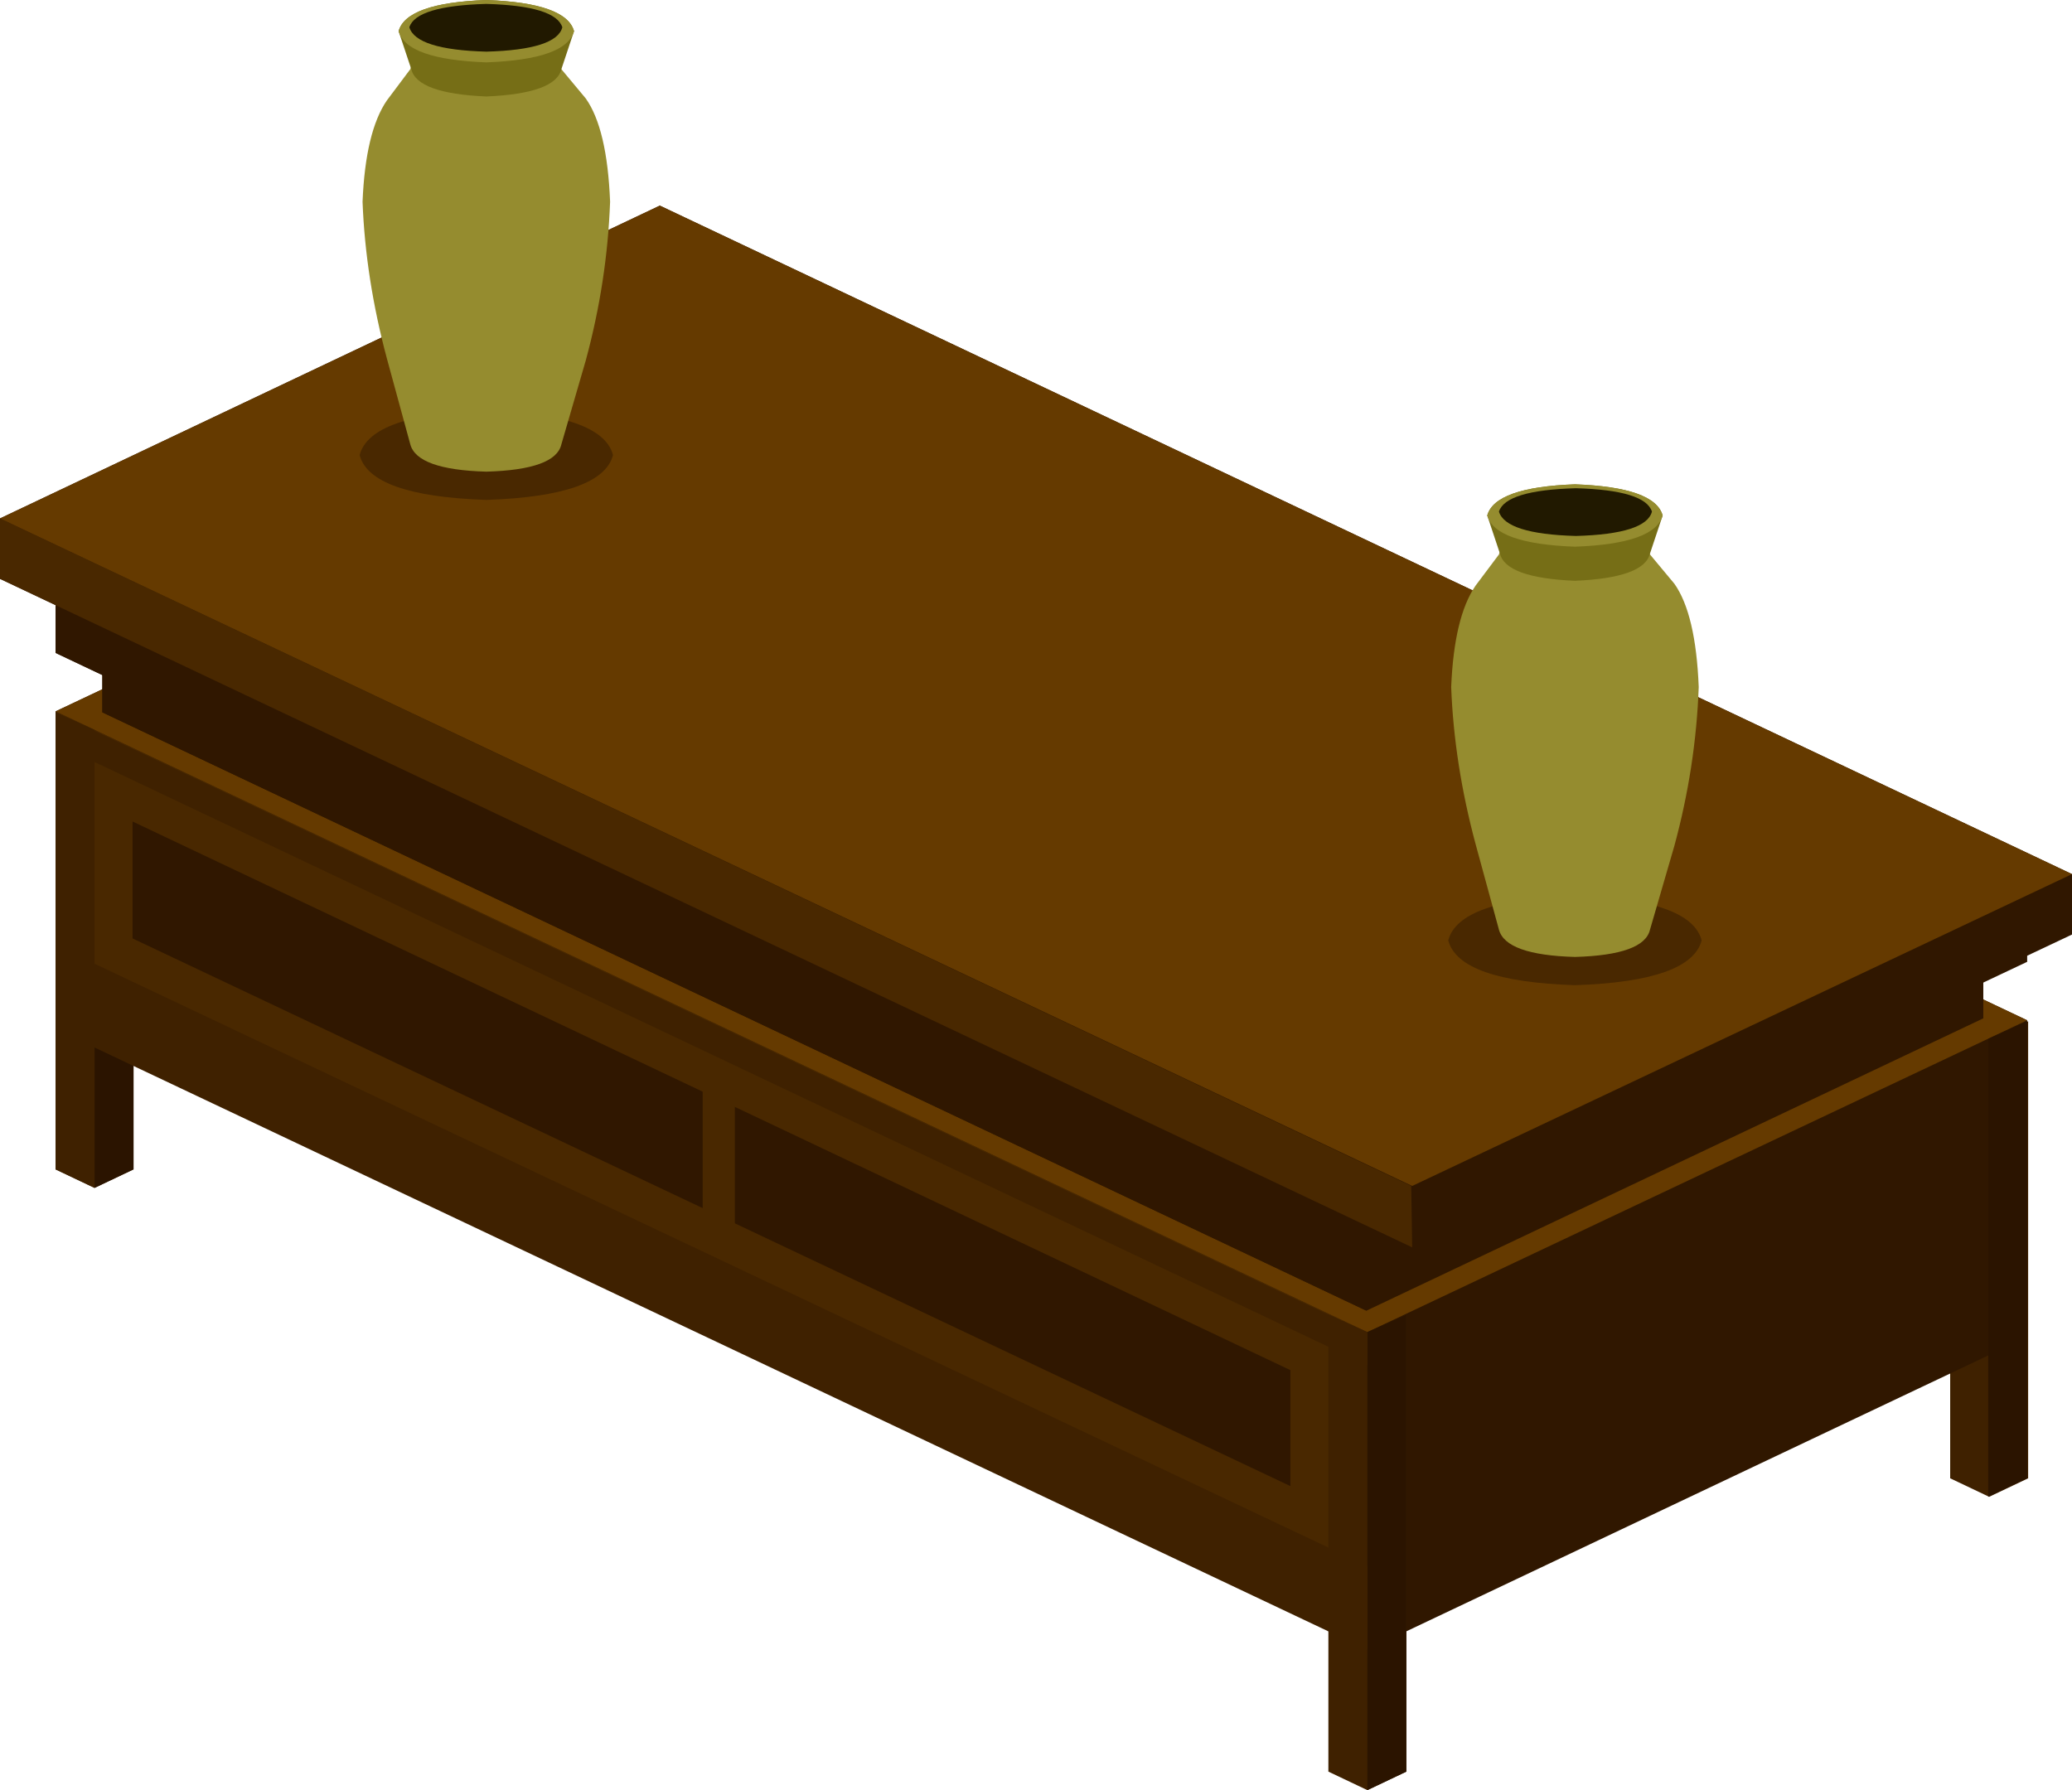 <?xml version="1.0" encoding="UTF-8" standalone="no"?>
<svg xmlns:xlink="http://www.w3.org/1999/xlink" height="91.85px" width="106.3px" xmlns="http://www.w3.org/2000/svg">
  <g transform="matrix(1.0, 0.0, 0.0, 1.0, 69.15, 74.95)">
    <path d="M-62.3 -38.4 L-62.3 -14.95 -64.3 -14.0 -66.3 -14.95 -66.3 -38.4 -64.3 -37.5 -62.3 -38.4" fill="#3f2100" fill-rule="evenodd" stroke="none"/>
    <path d="M-62.3 -38.4 L-62.3 -14.95 -64.3 -14.0 -64.3 -37.5 -62.3 -38.4" fill="#2b1400" fill-rule="evenodd" stroke="none"/>
    <path d="M34.9 -22.55 L34.9 0.9 32.9 1.85 30.9 0.9 30.9 -22.55 32.9 -21.65 34.9 -22.55" fill="#3f2100" fill-rule="evenodd" stroke="none"/>
    <path d="M34.85 -22.6 L34.85 -6.35 1.0 9.7 -66.3 -24.85 -66.3 -38.45 Q-49.35 -46.45 -32.45 -54.5 L34.85 -22.6" fill="#301700" fill-rule="evenodd" stroke="none"/>
    <path d="M1.0 -6.6 L1.0 7.05 -66.3 -24.85 -66.3 -38.45 1.0 -6.6" fill="#492800" fill-rule="evenodd" stroke="none"/>
    <path d="M-66.3 -38.45 Q-49.35 -46.45 -32.45 -54.5 L34.85 -22.6 1.0 -6.6 -66.3 -38.45" fill="#653a00" fill-rule="evenodd" stroke="none"/>
    <path d="M32.6 -25.6 L32.6 -22.7 0.95 -7.7 -63.9 -38.4 -63.9 -41.3 -32.25 -56.3 32.6 -25.6" fill="#301700" fill-rule="evenodd" stroke="none"/>
    <path d="M0.95 -10.6 L0.95 -7.7 -63.9 -38.4 -63.9 -41.3 0.95 -10.6" fill="#301700" fill-rule="evenodd" stroke="none"/>
    <path d="M-63.9 -41.3 L-32.25 -56.3 32.6 -25.6 0.95 -10.6 -63.9 -41.3" fill="#653a00" fill-rule="evenodd" stroke="none"/>
    <path d="M3.0 -7.5 L3.0 15.95 1.0 16.9 -1.0 15.95 -1.0 -7.5 1.0 -6.6 3.0 -7.5" fill="#3f2100" fill-rule="evenodd" stroke="none"/>
    <path d="M3.0 -7.5 L3.0 15.95 1.0 16.9 1.0 -6.6 3.0 -7.5" fill="#2b1400" fill-rule="evenodd" stroke="none"/>
    <path d="M34.85 -22.55 L34.85 0.9 32.85 1.85 32.85 -21.65 34.85 -22.55" fill="#2b1400" fill-rule="evenodd" stroke="none"/>
    <path d="M34.85 -28.7 L34.85 -25.6 1.0 -9.6 -66.3 -41.45 -66.3 -44.55 Q-49.35 -52.55 -32.45 -60.6 L34.85 -28.7" fill="#301700" fill-rule="evenodd" stroke="none"/>
    <path d="M1.0 -12.7 L1.0 -9.55 -66.3 -41.45 -66.3 -44.55 1.0 -12.7" fill="#301700" fill-rule="evenodd" stroke="none"/>
    <path d="M-66.3 -44.55 Q-49.35 -52.55 -32.45 -60.6 L34.85 -28.7 1.0 -12.7 -66.3 -44.55" fill="#653a00" fill-rule="evenodd" stroke="none"/>
    <path d="M-64.3 -37.5 L-64.3 -14.0 -66.3 -14.95 -66.3 -38.4 -64.3 -37.5" fill="#3f2100" fill-rule="evenodd" stroke="none"/>
    <path d="M1.0 5.4 L1.0 9.7 -66.3 -22.15 -66.3 -26.45 1.0 5.4" fill="#3f2100" fill-rule="evenodd" stroke="none"/>
    <path d="M1.0 -6.55 L1.0 -4.9 -66.3 -36.8 -66.3 -38.4 1.0 -6.55" fill="#3f2100" fill-rule="evenodd" stroke="none"/>
    <path d="M37.15 -30.1 L37.15 -27.0 3.3 -11.0 -69.15 -45.25 -69.15 -48.35 -35.3 -64.4 37.15 -30.1" fill="#301700" fill-rule="evenodd" stroke="none"/>
    <path d="M3.25 -14.1 L3.3 -10.95 -69.15 -45.25 -69.15 -48.35 3.25 -14.1" fill="#492800" fill-rule="evenodd" stroke="none"/>
    <path d="M-69.15 -48.35 L-35.3 -64.4 37.15 -30.1 3.3 -14.1 -69.15 -48.35" fill="#653a00" fill-rule="evenodd" stroke="none"/>
    <path d="M-2.95 -4.65 L-2.95 1.3 -62.35 -26.8 -62.35 -32.8 -2.95 -4.65" fill="#301700" fill-rule="evenodd" stroke="none"/>
    <path d="M-31.45 -11.15 L-33.1 -11.9 -33.1 -20.25 -31.45 -19.5 -31.45 -11.15" fill="#492800" fill-rule="evenodd" stroke="none"/>
    <path d="M-37.7 -51.6 Q-38.25 -49.5 -44.2 -49.3 -50.15 -49.5 -50.7 -51.6 -50.15 -53.7 -44.2 -53.9 -38.25 -53.7 -37.7 -51.6" fill="#492800" fill-rule="evenodd" stroke="none"/>
    <path d="M-37.85 -64.6 Q-38.0 -60.5 -39.1 -56.45 L-40.35 -52.15 Q-40.65 -50.85 -44.2 -50.75 -47.75 -50.85 -48.1 -52.15 L-49.3 -56.55 Q-50.4 -60.65 -50.55 -64.6 -50.4 -68.2 -49.3 -69.8 L-48.1 -71.4 Q-47.75 -72.7 -44.2 -72.8 -40.7 -72.7 -40.35 -71.4 L-39.1 -69.9 Q-38.0 -68.35 -37.85 -64.6" fill="#958c2f" fill-rule="evenodd" stroke="none"/>
    <path d="M-39.7 -73.35 L-40.35 -71.4 Q-40.65 -70.15 -44.2 -70.0 -47.75 -70.15 -48.05 -71.4 L-48.7 -73.35 Q-48.3 -74.8 -44.2 -74.95 -40.1 -74.8 -39.7 -73.35" fill="#766e16" fill-rule="evenodd" stroke="none"/>
    <path d="M-39.7 -73.35 Q-40.1 -71.9 -44.2 -71.75 -48.3 -71.9 -48.7 -73.35 -48.3 -74.8 -44.2 -74.95 -40.1 -74.8 -39.7 -73.35" fill="#958c2f" fill-rule="evenodd" stroke="none"/>
    <path d="M-40.3 -73.55 Q-40.6 -72.4 -44.2 -72.3 -47.8 -72.4 -48.15 -73.55 -47.8 -74.65 -44.2 -74.75 -40.65 -74.65 -40.3 -73.55" fill="#211900" fill-rule="evenodd" stroke="none"/>
    <path d="M18.15 -26.7 Q17.6 -24.6 11.65 -24.4 5.7 -24.6 5.15 -26.7 5.7 -28.8 11.65 -29.0 17.6 -28.8 18.15 -26.7" fill="#492800" fill-rule="evenodd" stroke="none"/>
    <path d="M18.0 -39.7 Q17.85 -35.6 16.75 -31.55 L15.5 -27.25 Q15.2 -25.95 11.65 -25.85 8.1 -25.95 7.75 -27.25 L6.55 -31.65 Q5.45 -35.75 5.3 -39.7 5.45 -43.3 6.55 -44.9 L7.75 -46.5 Q8.1 -47.8 11.65 -47.9 15.15 -47.8 15.5 -46.5 L16.75 -45.0 Q17.85 -43.45 18.0 -39.7" fill="#958c2f" fill-rule="evenodd" stroke="none"/>
    <path d="M16.15 -48.5 L15.5 -46.55 Q15.2 -45.3 11.65 -45.15 8.1 -45.3 7.8 -46.55 L7.15 -48.5 Q7.55 -49.95 11.65 -50.1 15.75 -49.95 16.15 -48.5" fill="#766e16" fill-rule="evenodd" stroke="none"/>
    <path d="M16.15 -48.5 Q15.75 -47.05 11.65 -46.9 7.55 -47.05 7.15 -48.5 7.55 -49.95 11.65 -50.1 15.75 -49.95 16.15 -48.5" fill="#958c2f" fill-rule="evenodd" stroke="none"/>
    <path d="M15.6 -48.7 Q15.3 -47.55 11.7 -47.45 8.1 -47.55 7.75 -48.7 8.1 -49.8 11.7 -49.9 15.25 -49.8 15.6 -48.7" fill="#211900" fill-rule="evenodd" stroke="none"/>
  </g>
</svg>
